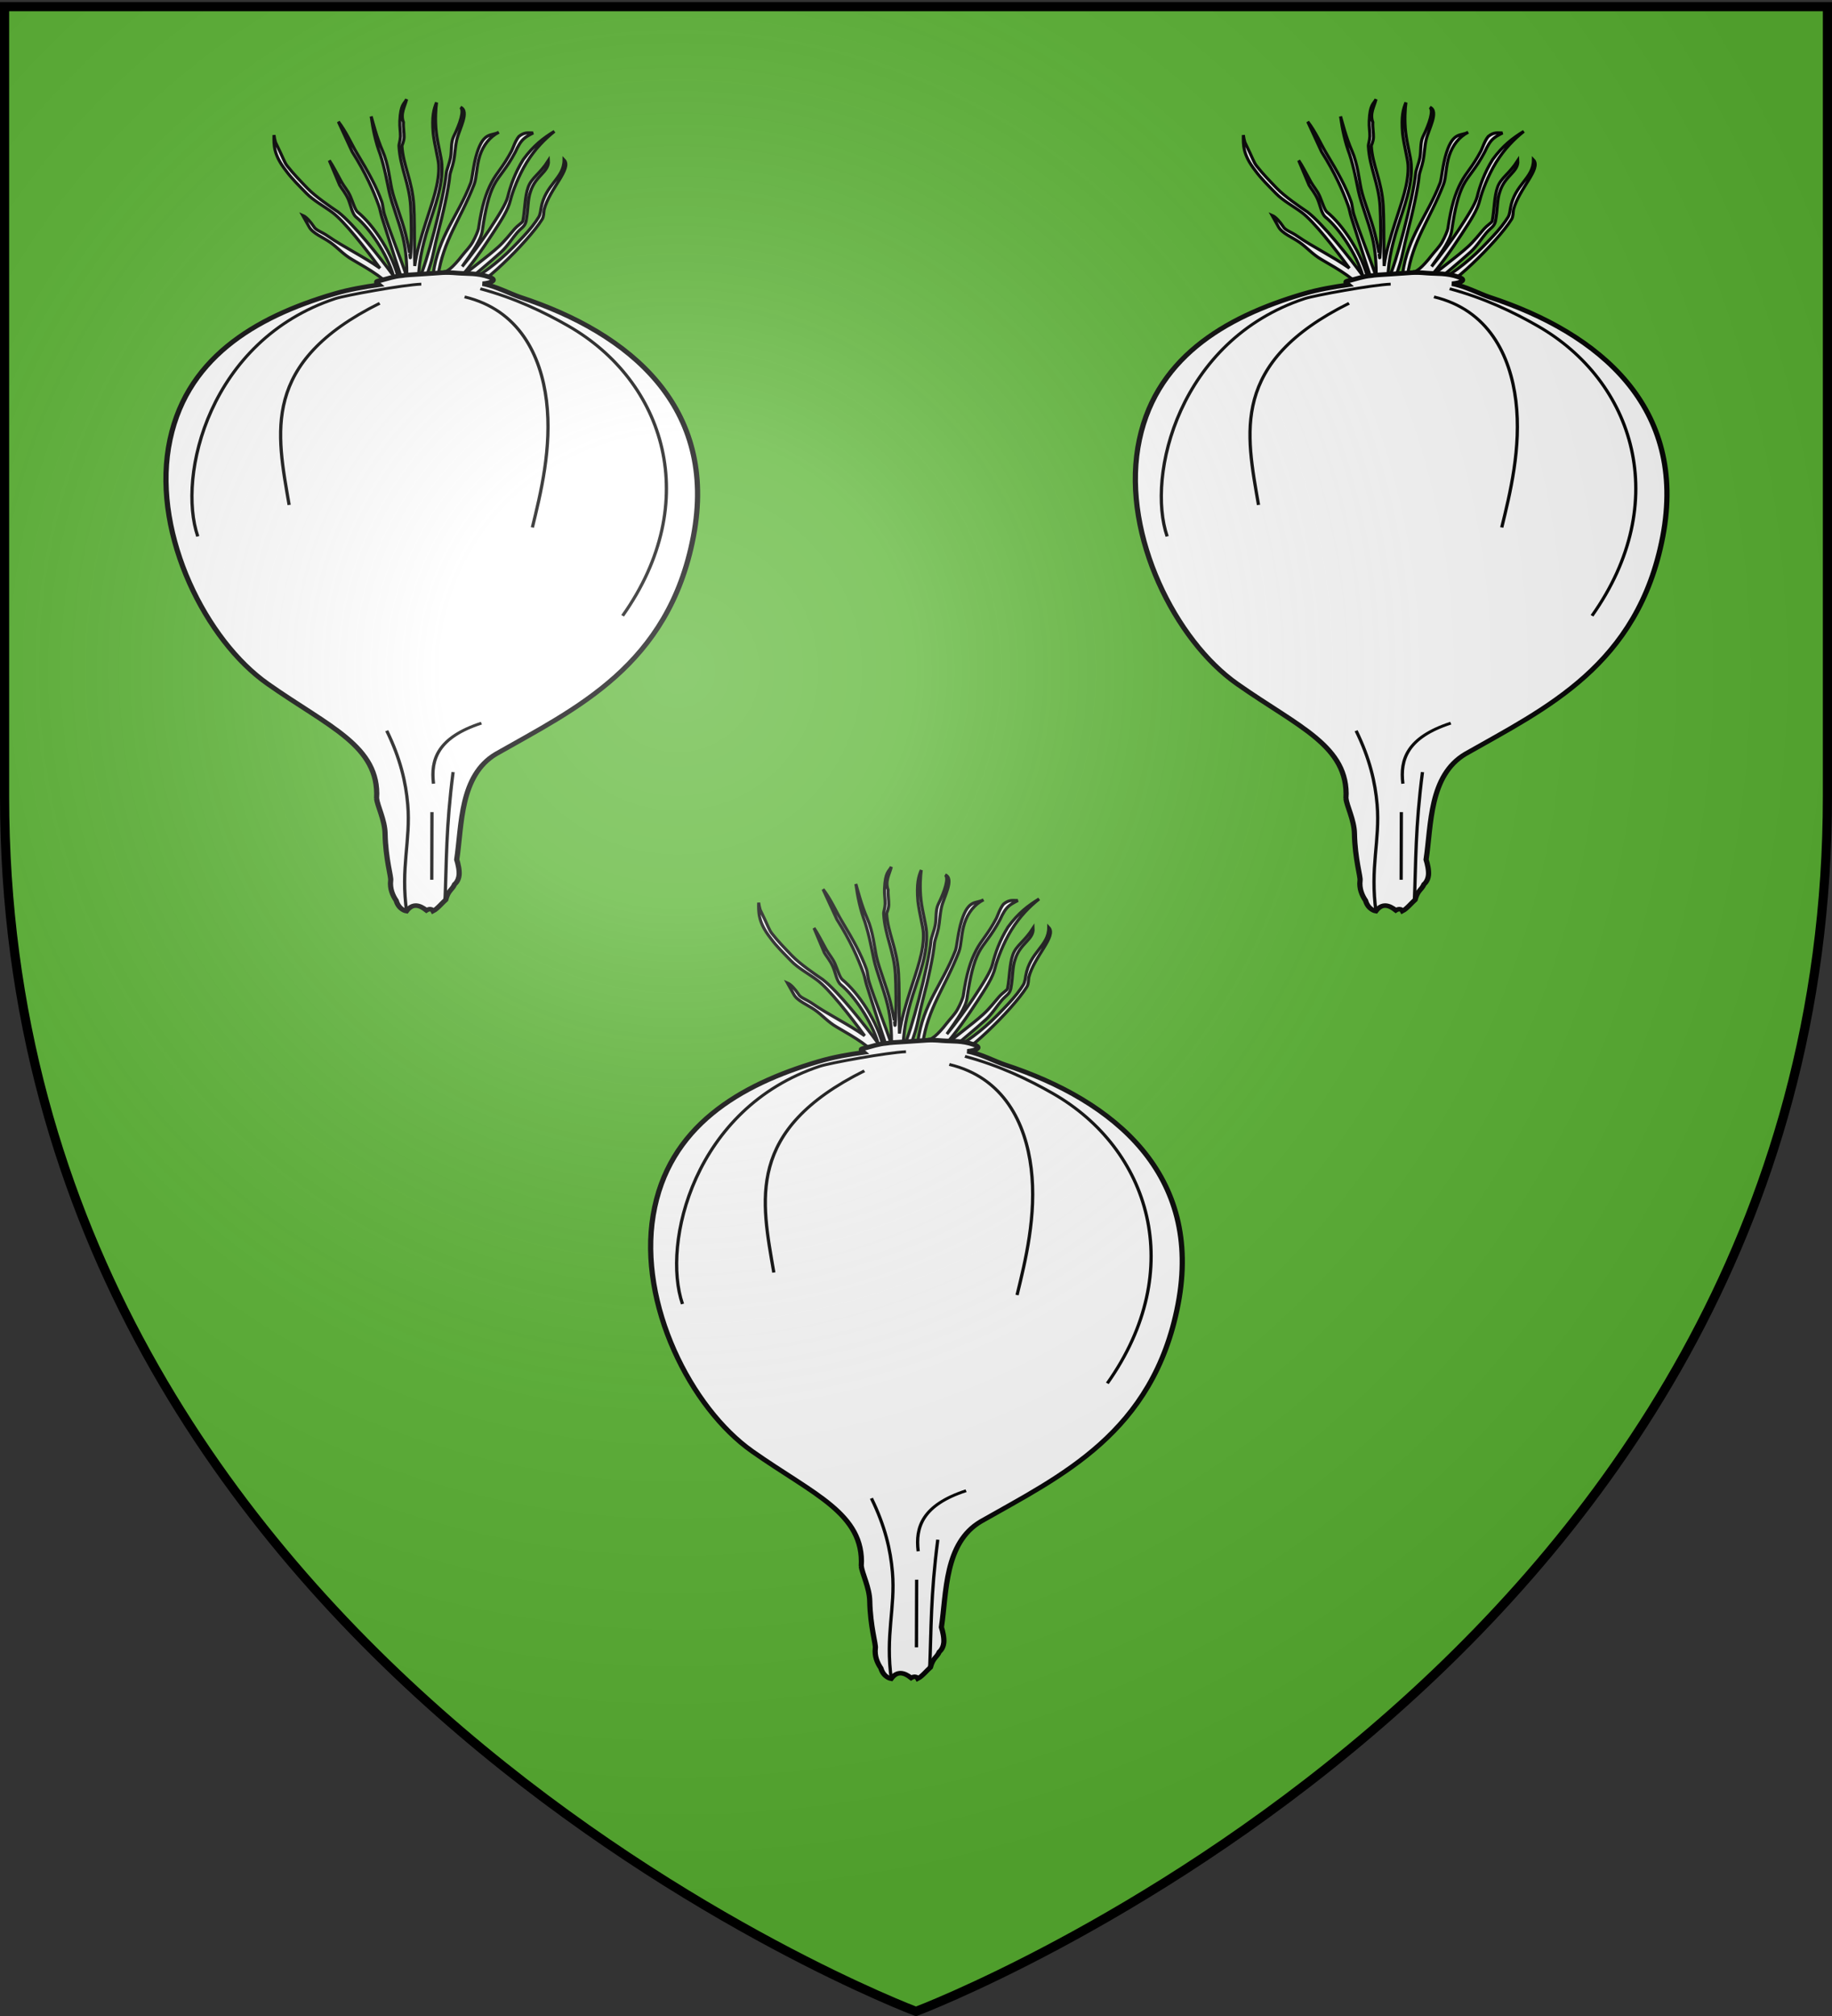<svg xmlns="http://www.w3.org/2000/svg" xmlns:xlink="http://www.w3.org/1999/xlink" width="600" height="660" version="1.0"><rect width="100%" height="100%" fill="#333333" stroke="none"/><desc>Flag of Canton of Valais (Wallis)</desc><defs><g id="c"><path id="b" d="M0 0v1h.5z" transform="rotate(18 3.157 -.5)"/><use xlink:href="#b" width="810" height="540" transform="scale(-1 1)"/></g><g id="d"><use xlink:href="#c" width="810" height="540" transform="rotate(72)"/><use xlink:href="#c" width="810" height="540" transform="rotate(144)"/></g><radialGradient xlink:href="#a" id="e" cx="221.445" cy="226.331" r="300" fx="221.445" fy="226.331" gradientTransform="matrix(1.353 0 0 1.349 -77.63 -85.747)" gradientUnits="userSpaceOnUse"/><linearGradient id="a"><stop offset="0" style="stop-color:white;stop-opacity:.314"/><stop offset=".19" style="stop-color:white;stop-opacity:.251"/><stop offset=".6" style="stop-color:#6b6b6b;stop-opacity:.125"/><stop offset="1" style="stop-color:black;stop-opacity:.125"/></linearGradient></defs><g style="display:inline"><path d="M300 658.5s298.5-112.32 298.5-397.772V2.176H1.5v258.552C1.5 546.18 300 658.5 300 658.5" style="fill:#5ab532;fill-opacity:1;fill-rule:evenodd;stroke:none;stroke-width:1px;stroke-linecap:butt;stroke-linejoin:miter;stroke-opacity:1"/><path d="m154.551 94.223-.47-2.54c2.655-1.126 8.789-5.447 13.846-10.638 2.528-2.596 4.632-4.734 6.397-6.98.883-1.124 1.609-2.163 2.122-3 .514-.839.727-2.765.734-2.806 1.39-8.027 7.527-9.738 7.552-15.922 2.703 2.81-4.766 9.486-6.516 16.279-.18 1.039-.063 2.207-.649 3.163-.585.956-1.351 2.016-2.265 3.18-1.829 2.328-4.23 5.027-6.793 7.657-5.124 5.26-10.775 10.256-13.958 11.607zm-21.427 1.44c-1.48-3.883-5.93-17.803-8.093-24.668-.376-1.194-.491-2.324-1-3.734-1.784-4.952-4.278-10.584-8.683-17.564l-4.533-9.863c2.59 3.318 4.3 7.37 6.029 10.223 4.044 6.676 6.467 11.179 8.158 15.874.434 1.204.456 2.84.927 4.338 1.786 5.67 5.448 14.844 7.32 20.314.014-3.77-.185-8.332-1.304-12.903-1.315-5.373-3.57-10.68-4.533-15.109-.577-2.651-1.391-7.474-2.887-12.044-1.47-3.857-2.379-8.17-2.958-12.41.668 2.243 1.761 6.765 3.748 11.32 1.862 4.265 2.325 9.368 2.986 12.406.9 4.14 3.235 9.473 4.588 15 .484 1.981.896 3.98 1.25 5.959 0-.093.26 1.943.268 1.852.512-5.097.28-13.862.09-17.09-.452-7.662-3.4-12.418-3.828-19.687-.042-.716.431-1.774.481-3.232s-.303-3.191-.206-4.965c.257-5.674 1.383-5.515 2.235-7.19-.585 2.388-2.108 4.677-1.049 7.55-.096 1.747.263 3.46.214 4.88-.048 1.42-.709 2.663-.697 2.861.378 6.416 3.406 11.292 3.9 19.68.208 3.531.198 9.66.225 15.16.008 1.683.037 3.004.057 4.462.64-4.775 2.101-9.444 3.553-14.041 2.08-6.59 4.632-13.09 4.28-19.076-.125-2.125-1.302-6.179-1.782-10.25-.49-5.633.217-8.123 1.097-10.16-.251 1.733-.544 5.818-.073 9.812.47 3.993 1.658 7.945 1.808 10.495.416 7.05-2.373 13.887-4.454 20.479s-3.454 12.934-3.107 18.837l-1.302.127-1.192 1.13c-.224-.586-.249-1.008-.284-1.543l-.391-.107c.124.349.435 1.316.528 1.562zm18.924-2.725-.829-2.297c3.49-3.133 8.127-6.298 12.061-9.858 1.967-1.78 3.786-4.117 5.121-5.665s2.689-2.147 2.845-2.787c.714-3.796.609-7.964 1.746-11.066 1.15-3.132 3.744-4.226 6.628-8.716.267 3.783-4.21 4.84-5.867 10.172-.974 2.658-.688 5.671-1.442 9.656l-.01.042-.01.063c-.426 1.75-1.544 2.09-2.964 3.736-1.42 1.648-3.174 4.462-5.167 6.266-3.985 3.607-8.676 7.37-12.112 10.454zm-23.303 2.079c-.803-1.46-2.71-3.248-5.134-4.957-2.425-1.71-5.367-3.418-8.316-5.12-2.949-1.704-4.688-3.878-7.174-5.608-2.486-1.731-5.707-2.933-6.86-5.033l-2.112-3.785c1.193.499 2.608 2.158 3.556 3.587.756 1.375 2.405 1.61 4.812 3.286 2.406 1.676 5.336 3.358 8.286 5.062s5.917 3.426 8.423 5.192c.08.057.137.11.215.166-4.767-6.524-11.694-15.38-15.572-18.245-2.692-2.023-6.174-3.856-8.515-6.281-2.372-2.459-4.77-4.74-6.76-7.486-4.087-5.251-3.895-8.373-3.866-11.576.131.821.265 1.593.498 2.35 2.805 5.691 2.818 6.442 3.866 7.788 1.878 2.413 4.16 4.764 6.566 7.257 2.6 2.693 7.508 6.052 10.048 7.767l.026.018.014.019c5.046 3.895 13.62 14.734 18.118 20.871-2.197-7.316-7.815-15.575-12.2-19.176-1.347-1.107-1.705-3.762-2.586-5.845s-2.291-3.659-2.835-4.648l-3.392-8.085c1.03 1.423 2.53 4.354 4.059 7.136.775 1.411 2.047 2.728 2.88 4.697s1.518 4.371 2.328 5.037c5.194 4.267 11.629 13.64 13.585 22.64l-.99.022-.266.481c.17.253.374.492.52.756zm21.084-3.123-.939-2.204c-.204.189-.422.434-.62.599-.625.52-1.21.912-1.77 1.125-.559.213-1.135.283-1.693-.186l.723-2.325c-.018-.016.176.085.536-.053.361-.137.858-.465 1.41-.924 1.104-.918 2.446-2.4 3.742-4.07s2.655-2.952 3.603-4.622 1.824-3.899 1.897-4.397c1.087-7.491 2.433-11.556 4.24-15.018 1.806-3.462 3.712-4.966 6.62-10.456.393-.742 1.18-3.29 2.37-4.697 1.914-1.562 3.217-1.101 4.671-1.14-1.189.633-2.603 1.257-3.714 2.57-1.112 1.315-1.98 3.403-2.145 3.712-2.985 5.635-5.273 7.518-6.946 10.725s-2.804 7.768-3.855 15.01c-.234 1.614-1.002 3.138-2.021 4.934-.837 1.474-3.475 5.296-4.564 6.774 2.662-3.206 6.695-8.709 8.677-11.727 2.964-4.513 5.663-8.699 6.25-11.1.834-3.421 2.317-7.771 5.068-12.183 3.314-4.577 6.746-7.139 10.206-9.233-3.101 2.474-6.291 5.65-9.084 10.184-2.645 4.294-4.654 9.636-5.31 12.325-.792 3.245-2.977 6.606-6.017 11.236s-6.946 10.41-11.335 15.14zm-10.991.478-1.271-1.737c.359-.678 1.128-2.761 1.965-5.446s1.782-6.038 2.7-9.552c1.836-7.028 3.544-14.784 3.934-18.897.112-1.183.944-2.967 1.382-5.1.439-2.132.045-4.95 1.018-6.925 2.125-4.31 3.522-8.544 2.274-9.592 3.03 1.31-.427 7.13-1.237 10.628-.54 2.36-.568 4.753-.997 6.84-.429 2.088-1.185 3.919-1.257 4.674-.446 4.709-2.167 12.386-4.027 19.506-.93 3.56-1.458 6.928-2.316 9.68s-1.564 4.78-2.168 5.921zm4.622-1.984-1.608-.69c1.843-12.692 7.905-18.448 12.323-29.805.511-1.313.838-6.105 2.053-9.828 2.25-7.098 4.743-5.398 7.152-6.782-2.973 1.496-5.124 4.285-6.227 7.667s-1.018 7.221-1.85 9.362c-4.588 11.792-10.143 18.366-11.843 30.076z" style="fill:#fff;fill-opacity:1;fill-rule:evenodd;stroke:#000;stroke-width:1;stroke-linecap:butt;stroke-linejoin:miter;stroke-miterlimit:4;stroke-dasharray:none;stroke-opacity:1"/><g style="fill:#fff;stroke:#000;stroke-width:1.495;stroke-miterlimit:4;stroke-dasharray:none;stroke-opacity:1"><path d="M-280.205 424.945c1.34 17.204-12.94 23.914-30.09 38.773s-31.116 49.515-26.013 78.387c5.103 28.87 26.026 41.743 48.805 48.47 4.393 1.297 8.663 1.954 12.957 2.477-1.331 1.337-.274 1.207.624 1.428 1.436.354 3.858 1.204 5.924 1.287 1.285.052-1.04.12 5.513.303 6.553.182 6.413.487 10.616-.077 2.732-.366 5.643-.137 8.98-1.66 2.324-1.061.513-1.906-1.983-2.098 3.733-.922 8.026-3.737 10.519-4.78 31.265-13.074 55.58-38.313 47.279-80.316-8.302-42.002-35.231-54.94-58.527-68.953-10.63-6.643-10.463-22.885-12.293-34.156.327-1.317.707-3.534.528-5.07-.243-2.089-1.366-2.967-1.366-2.967-.826-1.94-1.869-1.861-2.7-4.989-.828-.752-2.533-2.936-3.715-3.55-.557 1.262-1.902.317-1.902.317-1.89 1.82-3.859 2.608-5.72-.058 0 0-2.139.463-2.835 3.583-.97 1.739-1.735 4.015-1.387 6.612.254 1.002-1.243 7.117-1.142 15.429.057 4.565-1.965 9.215-2.072 11.608z" style="fill:#fff;fill-rule:evenodd;stroke:#000;stroke-width:1.495;stroke-linecap:butt;stroke-linejoin:miter;stroke-miterlimit:4;stroke-dasharray:none;stroke-opacity:1" transform="matrix(1.144 -.039 -.034 -.999 458.353 674.99)"/><path d="M-245.607 590.62c9.752-3.403 17.957-8.302 24.78-13.132 27.13-19.209 36.958-59.062 12.745-95.491m-66.429 105c-34.693-18.105-30.68-41.267-27.857-65m25.715-75c3.628-9.25 4.965-17.127 5.286-24.393.525-11.908-2.724-20.458-1.332-35.315m14.617 45.422c-2.619-18.331-2.71-29.082-3.571-42.143m-2.858 29.286-.714-22.143m1.429 31.429c-.615 7.965 1.667 15.102 14.285 19.286m-.66 139.715c15.48-4.85 21.273-20.088 22.409-34.954 1.17-15.32-2.598-30.36-5.27-41.277m-29.393 80.888c-5.224-.04-21.898-2.83-24.774-3.799-36.377-12.247-46.972-56.162-41.597-76.288" style="fill:#fff;fill-rule:evenodd;stroke:#000;stroke-width:.935;stroke-linecap:butt;stroke-linejoin:miter;stroke-miterlimit:4;stroke-dasharray:none;stroke-opacity:1" transform="matrix(1.144 -.039 -.034 -.999 458.353 674.99)"/></g><path d="m472.032 94.223-.47-2.54c2.655-1.126 8.789-5.447 13.846-10.638 2.528-2.596 4.633-4.734 6.397-6.98.883-1.124 1.609-2.163 2.123-3 .513-.839.726-2.765.734-2.806 1.39-8.027 7.526-9.738 7.551-15.922 2.703 2.81-4.766 9.486-6.516 16.279-.18 1.039-.063 2.207-.648 3.163-.586.956-1.352 2.016-2.266 3.18-1.829 2.328-4.23 5.027-6.793 7.657-5.124 5.26-10.775 10.256-13.958 11.607zm-21.427 1.44c-1.48-3.883-5.93-17.803-8.093-24.668-.376-1.194-.491-2.324-1-3.734-1.784-4.952-4.278-10.584-8.683-17.564l-4.533-9.863c2.59 3.318 4.301 7.37 6.03 10.223 4.043 6.676 6.466 11.179 8.158 15.874.434 1.204.455 2.84.927 4.338 1.786 5.67 5.447 14.844 7.319 20.314.014-3.77-.185-8.332-1.303-12.903-1.315-5.373-3.571-10.68-4.534-15.109-.577-2.651-1.391-7.474-2.887-12.044-1.47-3.857-2.379-8.17-2.958-12.41.668 2.243 1.761 6.765 3.749 11.32 1.861 4.265 2.325 9.368 2.985 12.406.9 4.14 3.235 9.473 4.588 15 .485 1.981.896 3.98 1.25 5.959 0-.093.26 1.943.269 1.852.51-5.097.279-13.862.088-17.09-.45-7.662-3.399-12.418-3.827-19.687-.042-.716.431-1.774.482-3.232s-.304-3.191-.207-4.965c.257-5.674 1.383-5.515 2.236-7.19-.586 2.388-2.108 4.677-1.05 7.55-.095 1.747.264 3.46.215 4.88s-.71 2.663-.698 2.861c.378 6.416 3.406 11.292 3.9 19.68.208 3.531.198 9.66.225 15.16.008 1.683.037 3.004.057 4.462.64-4.775 2.102-9.444 3.553-14.041 2.08-6.59 4.632-13.09 4.28-19.076-.125-2.125-1.301-6.179-1.781-10.25-.49-5.633.217-8.123 1.096-10.16-.25 1.733-.544 5.818-.073 9.812.47 3.993 1.659 7.945 1.809 10.495.415 7.05-2.373 13.887-4.454 20.479-2.082 6.592-3.455 12.934-3.107 18.837l-1.303.127-1.192 1.13c-.224-.586-.249-1.008-.284-1.543l-.391-.107c.125.349.435 1.316.529 1.562zm18.924-2.725-.828-2.297c3.49-3.133 8.127-6.298 12.06-9.858 1.967-1.78 3.787-4.117 5.122-5.665s2.688-2.147 2.844-2.787c.714-3.796.609-7.964 1.747-11.066 1.149-3.132 3.743-4.226 6.627-8.716.267 3.783-4.21 4.84-5.866 10.172-.975 2.658-.689 5.671-1.443 9.656l-.01.042-.01.063c-.426 1.75-1.544 2.09-2.964 3.736-1.42 1.648-3.174 4.462-5.167 6.266-3.985 3.607-8.676 7.37-12.112 10.454zm-23.303 2.079c-.802-1.46-2.71-3.248-5.134-4.957-2.424-1.71-5.367-3.418-8.316-5.12-2.949-1.704-4.688-3.878-7.174-5.608-2.485-1.731-5.706-2.933-6.86-5.033l-2.112-3.785c1.193.499 2.608 2.158 3.557 3.587.756 1.375 2.405 1.61 4.811 3.286s5.337 3.358 8.287 5.062 5.916 3.426 8.422 5.192c.08.057.137.11.216.166-4.768-6.524-11.695-15.38-15.573-18.245-2.692-2.023-6.174-3.856-8.514-6.281-2.373-2.459-4.771-4.74-6.76-7.486-4.087-5.251-3.895-8.373-3.867-11.576.131.821.266 1.593.498 2.35 2.805 5.691 2.818 6.442 3.866 7.788 1.878 2.413 4.16 4.764 6.566 7.257 2.6 2.693 7.509 6.052 10.048 7.767l.027.018.014.019c5.045 3.895 13.62 14.734 18.118 20.871-2.198-7.316-7.816-15.575-12.2-19.176-1.348-1.107-1.706-3.762-2.587-5.845s-2.291-3.659-2.835-4.648l-3.391-8.085c1.03 1.423 2.528 4.354 4.058 7.136.776 1.411 2.047 2.728 2.88 4.697s1.518 4.371 2.328 5.037c5.195 4.267 11.629 13.64 13.586 22.64l-.99.022-.267.481c.17.253.375.492.52.756zm21.084-3.123-.939-2.204c-.204.189-.422.434-.62.599-.625.52-1.21.912-1.77 1.125-.559.213-1.134.283-1.693-.186l.723-2.325c-.018-.016.176.085.537-.053.36-.137.858-.465 1.41-.924 1.103-.918 2.445-2.4 3.741-4.07s2.655-2.952 3.603-4.622 1.825-3.899 1.897-4.397c1.087-7.491 2.434-11.556 4.24-15.018s3.712-4.966 6.62-10.456c.393-.742 1.18-3.29 2.37-4.697 1.914-1.562 3.217-1.101 4.671-1.14-1.188.633-2.603 1.257-3.714 2.57-1.111 1.315-1.98 3.403-2.145 3.712-2.985 5.635-5.272 7.518-6.945 10.725s-2.804 7.768-3.856 15.01c-.234 1.614-1.002 3.138-2.02 4.934-.837 1.474-3.476 5.296-4.565 6.774 2.662-3.206 6.696-8.709 8.678-11.727 2.963-4.513 5.662-8.699 6.248-11.1.836-3.421 2.319-7.771 5.07-12.183 3.313-4.577 6.746-7.139 10.206-9.233-3.102 2.474-6.292 5.65-9.084 10.184-2.646 4.294-4.654 9.636-5.31 12.325-.793 3.245-2.978 6.606-6.018 11.236s-6.946 10.41-11.335 15.14zm-10.991.478-1.271-1.737c.36-.678 1.128-2.761 1.965-5.446s1.782-6.038 2.7-9.552c1.836-7.028 3.544-14.784 3.935-18.897.112-1.183.943-2.967 1.382-5.1s.044-4.95 1.017-6.925c2.125-4.31 3.522-8.544 2.274-9.592 3.03 1.31-.427 7.13-1.236 10.628-.54 2.36-.568 4.753-.998 6.84-.429 2.088-1.185 3.919-1.256 4.674-.447 4.709-2.168 12.386-4.027 19.506-.93 3.56-1.459 6.928-2.316 9.68-.858 2.752-1.564 4.78-2.17 5.921zm4.622-1.984-1.607-.69c1.842-12.692 7.904-18.448 12.323-29.805.51-1.313.837-6.105 2.052-9.828 2.25-7.098 4.744-5.398 7.152-6.782-2.972 1.496-5.123 4.285-6.227 7.667-1.103 3.382-1.017 7.221-1.85 9.362-4.588 11.792-10.143 18.366-11.843 30.076z" style="fill:#fff;fill-opacity:1;fill-rule:evenodd;stroke:#000;stroke-width:1;stroke-linecap:butt;stroke-linejoin:miter;stroke-miterlimit:4;stroke-dasharray:none;stroke-opacity:1"/><g style="fill:#fff;stroke:#000;stroke-width:1.495;stroke-miterlimit:4;stroke-dasharray:none;stroke-opacity:1"><path d="M-280.205 424.945c1.34 17.204-12.94 23.914-30.09 38.773s-31.116 49.515-26.013 78.387c5.103 28.87 26.026 41.743 48.805 48.47 4.393 1.297 8.663 1.954 12.957 2.477-1.331 1.337-.274 1.207.624 1.428 1.436.354 3.858 1.204 5.924 1.287 1.285.052-1.04.12 5.513.303 6.553.182 6.413.487 10.616-.077 2.732-.366 5.643-.137 8.98-1.66 2.324-1.061.513-1.906-1.983-2.098 3.733-.922 8.026-3.737 10.519-4.78 31.265-13.074 55.58-38.313 47.279-80.316-8.302-42.002-35.231-54.94-58.527-68.953-10.63-6.643-10.463-22.885-12.293-34.156.327-1.317.707-3.534.528-5.07-.243-2.089-1.366-2.967-1.366-2.967-.826-1.94-1.869-1.861-2.7-4.989-.828-.752-2.533-2.936-3.715-3.55-.557 1.262-1.902.317-1.902.317-1.89 1.82-3.859 2.608-5.72-.058 0 0-2.139.463-2.835 3.583-.97 1.739-1.735 4.015-1.387 6.612.254 1.002-1.243 7.117-1.142 15.429.057 4.565-1.965 9.215-2.072 11.608z" style="fill:#fff;fill-rule:evenodd;stroke:#000;stroke-width:1.495;stroke-linecap:butt;stroke-linejoin:miter;stroke-miterlimit:4;stroke-dasharray:none;stroke-opacity:1" transform="matrix(1.144 -.039 -.034 -.999 775.834 674.99)"/><path d="M-245.607 590.62c9.752-3.403 17.957-8.302 24.78-13.132 27.13-19.209 36.958-59.062 12.745-95.491m-66.429 105c-34.693-18.105-30.68-41.267-27.857-65m25.715-75c3.628-9.25 4.965-17.127 5.286-24.393.525-11.908-2.724-20.458-1.332-35.315m14.617 45.422c-2.619-18.331-2.71-29.082-3.571-42.143m-2.858 29.286-.714-22.143m1.429 31.429c-.615 7.965 1.667 15.102 14.285 19.286m-.66 139.715c15.48-4.85 21.273-20.088 22.409-34.954 1.17-15.32-2.598-30.36-5.27-41.277m-29.393 80.888c-5.224-.04-21.898-2.83-24.774-3.799-36.377-12.247-46.972-56.162-41.597-76.288" style="fill:#fff;fill-rule:evenodd;stroke:#000;stroke-width:.935;stroke-linecap:butt;stroke-linejoin:miter;stroke-miterlimit:4;stroke-dasharray:none;stroke-opacity:1" transform="matrix(1.144 -.039 -.034 -.999 775.834 674.99)"/></g><path d="m313.292 345.513-.47-2.539c2.654-1.127 8.788-5.448 13.845-10.639 2.529-2.595 4.633-4.733 6.398-6.98.882-1.123 1.608-2.162 2.122-3s.727-2.764.734-2.805c1.39-8.028 7.527-9.739 7.552-15.922 2.702 2.81-4.766 9.485-6.516 16.278-.18 1.04-.063 2.207-.649 3.163s-1.352 2.016-2.266 3.18c-1.828 2.328-4.23 5.027-6.792 7.657-5.125 5.26-10.776 10.257-13.958 11.607zm-21.428 1.44c-1.479-3.883-5.93-17.802-8.092-24.667-.377-1.195-.492-2.324-1-3.734-1.785-4.953-4.278-10.585-8.683-17.564l-4.533-9.863c2.589 3.318 4.3 7.37 6.028 10.223 4.044 6.675 6.467 11.178 8.16 15.873.433 1.205.454 2.84.926 4.339 1.786 5.67 5.447 14.844 7.319 20.314.014-3.77-.184-8.332-1.303-12.903-1.315-5.374-3.57-10.681-4.534-15.11-.576-2.65-1.39-7.473-2.887-12.043-1.469-3.857-2.378-8.171-2.958-12.41.668 2.242 1.762 6.764 3.749 11.319 1.861 4.266 2.325 9.369 2.986 12.406.9 4.14 3.235 9.474 4.587 15 .485 1.982.897 3.98 1.25 5.959 0-.092.26 1.944.269 1.853.511-5.097.279-13.862.089-17.09-.451-7.662-3.4-12.419-3.827-19.687-.042-.716.43-1.775.48-3.233.051-1.458-.303-3.19-.205-4.964.257-5.674 1.382-5.516 2.235-7.19-.585 2.387-2.108 4.676-1.049 7.55-.096 1.747.263 3.46.214 4.88s-.71 2.663-.697 2.86c.377 6.417 3.406 11.292 3.9 19.68.208 3.532.197 9.66.224 15.16.009 1.683.038 3.005.058 4.462.64-4.774 2.101-9.444 3.552-14.04 2.081-6.59 4.633-13.091 4.28-19.077-.125-2.124-1.301-6.178-1.781-10.25-.49-5.633.217-8.122 1.097-10.159-.252 1.732-.545 5.818-.074 9.811s1.659 7.946 1.81 10.495c.414 7.05-2.374 13.887-4.455 20.48-2.081 6.591-3.455 12.933-3.107 18.836l-1.303.128-1.192 1.13c-.223-.587-.248-1.009-.283-1.544l-.392-.106c.125.348.435 1.315.529 1.561zm18.925-2.725-.829-2.297c3.49-3.133 8.127-6.297 12.06-9.858 1.968-1.78 3.787-4.116 5.122-5.664s2.689-2.148 2.845-2.788c.713-3.796.608-7.963 1.746-11.065 1.15-3.133 3.743-4.226 6.628-8.717.266 3.784-4.21 4.841-5.867 10.173-.975 2.657-.688 5.67-1.442 9.656l-.01.042-.01.063c-.427 1.749-1.544 2.089-2.965 3.736s-3.174 4.462-5.166 6.265c-3.985 3.608-8.676 7.37-12.112 10.454zm-23.304 2.08c-.802-1.46-2.71-3.248-5.134-4.958s-5.366-3.417-8.315-5.12c-2.95-1.703-4.688-3.877-7.174-5.608s-5.707-2.933-6.861-5.033l-2.111-3.785c1.192.5 2.608 2.159 3.556 3.587.756 1.376 2.405 1.611 4.811 3.287s5.337 3.357 8.287 5.061 5.917 3.426 8.423 5.193c.08.056.136.11.215.165-4.768-6.523-11.695-15.379-15.573-18.244-2.692-2.024-6.173-3.856-8.514-6.282-2.373-2.458-4.771-4.739-6.76-7.486-4.087-5.25-3.895-8.372-3.867-11.576.132.822.266 1.593.499 2.35 2.804 5.692 2.817 6.442 3.865 7.789 1.878 2.412 4.16 4.763 6.567 7.257 2.6 2.693 7.508 6.052 10.047 7.766l.027.018.014.02c5.045 3.894 13.62 14.734 18.118 20.87-2.197-7.315-7.816-15.574-12.2-19.176-1.348-1.107-1.705-3.762-2.586-5.845-.882-2.083-2.292-3.658-2.835-4.647l-3.392-8.086c1.03 1.423 2.529 4.354 4.059 7.137.775 1.41 2.047 2.727 2.88 4.696.833 1.97 1.517 4.372 2.327 5.037 5.195 4.267 11.63 13.641 13.586 22.64l-.99.023-.267.481c.17.252.375.491.52.756zm21.085-3.124-.94-2.203c-.204.188-.421.434-.619.598-.625.52-1.211.912-1.77 1.125-.56.213-1.135.284-1.694-.185l.724-2.326c-.018-.015.175.085.536-.052.361-.138.858-.466 1.41-.925 1.104-.917 2.446-2.399 3.742-4.069s2.654-2.952 3.602-4.623c.948-1.67 1.825-3.898 1.897-4.396 1.088-7.492 2.434-11.557 4.24-15.018 1.807-3.463 3.712-4.967 6.62-10.457.394-.742 1.18-3.29 2.37-4.697 1.915-1.561 3.218-1.1 4.672-1.14-1.189.633-2.603 1.257-3.715 2.571s-1.98 3.403-2.144 3.712c-2.986 5.635-5.273 7.518-6.946 10.724s-2.804 7.768-3.855 15.01c-.235 1.615-1.002 3.139-2.021 4.935-.837 1.474-3.475 5.296-4.565 6.774 2.662-3.207 6.696-8.71 8.678-11.728 2.963-4.513 5.663-8.698 6.249-11.099.835-3.422 2.318-7.772 5.07-12.183 3.313-4.578 6.745-7.14 10.205-9.233-3.102 2.473-6.291 5.65-9.084 10.184-2.645 4.293-4.654 9.635-5.31 12.325-.793 3.245-2.977 6.606-6.017 11.236s-6.946 10.41-11.335 15.14zm-10.992.479-1.27-1.737c.359-.678 1.128-2.762 1.965-5.447s1.781-6.037 2.7-9.551c1.835-7.028 3.544-14.785 3.934-18.897.112-1.183.944-2.967 1.382-5.1.439-2.132.045-4.951 1.018-6.925 2.124-4.31 3.521-8.544 2.273-9.593 3.031 1.311-.426 7.13-1.236 10.629-.54 2.36-.568 4.753-.997 6.84-.43 2.088-1.185 3.919-1.257 4.674-.447 4.708-2.167 12.386-4.027 19.506-.93 3.56-1.458 6.927-2.316 9.68-.858 2.751-1.564 4.78-2.169 5.92zm4.623-1.984-1.608-.69c1.842-12.693 7.904-18.448 12.323-29.805.511-1.314.838-6.106 2.052-9.828 2.25-7.098 4.744-5.399 7.153-6.782-2.973 1.496-5.124 4.284-6.227 7.666s-1.018 7.222-1.85 9.362c-4.589 11.793-10.144 18.366-11.843 30.077z" style="fill:#fff;fill-opacity:1;fill-rule:evenodd;stroke:#000;stroke-width:1;stroke-linecap:butt;stroke-linejoin:miter;stroke-miterlimit:4;stroke-dasharray:none;stroke-opacity:1"/><g style="fill:#fff;stroke:#000;stroke-width:1.495;stroke-miterlimit:4;stroke-dasharray:none;stroke-opacity:1"><path d="M-280.205 424.945c1.34 17.204-12.94 23.914-30.09 38.773s-31.116 49.515-26.013 78.387c5.103 28.87 26.026 41.743 48.805 48.47 4.393 1.297 8.663 1.954 12.957 2.477-1.331 1.337-.274 1.207.624 1.428 1.436.354 3.858 1.204 5.924 1.287 1.285.052-1.04.12 5.513.303 6.553.182 6.413.487 10.616-.077 2.732-.366 5.643-.137 8.98-1.66 2.324-1.061.513-1.906-1.983-2.098 3.733-.922 8.026-3.737 10.519-4.78 31.265-13.074 55.58-38.313 47.279-80.316-8.302-42.002-35.231-54.94-58.527-68.953-10.63-6.643-10.463-22.885-12.293-34.156.327-1.317.707-3.534.528-5.07-.243-2.089-1.366-2.967-1.366-2.967-.826-1.94-1.869-1.861-2.7-4.989-.828-.752-2.533-2.936-3.715-3.55-.557 1.262-1.902.317-1.902.317-1.89 1.82-3.859 2.608-5.72-.058 0 0-2.139.463-2.835 3.583-.97 1.739-1.735 4.015-1.387 6.612.254 1.002-1.243 7.117-1.142 15.429.057 4.565-1.965 9.215-2.072 11.608z" style="fill:#fff;fill-rule:evenodd;stroke:#000;stroke-width:1.495;stroke-linecap:butt;stroke-linejoin:miter;stroke-miterlimit:4;stroke-dasharray:none;stroke-opacity:1" transform="matrix(1.144 -.039 -.034 -.999 617.093 926.28)"/><path d="M-245.607 590.62c9.752-3.403 17.957-8.302 24.78-13.132 27.13-19.209 36.958-59.062 12.745-95.491m-66.429 105c-34.693-18.105-30.68-41.267-27.857-65m25.715-75c3.628-9.25 4.965-17.127 5.286-24.393.525-11.908-2.724-20.458-1.332-35.315m14.617 45.422c-2.619-18.331-2.71-29.082-3.571-42.143m-2.858 29.286-.714-22.143m1.429 31.429c-.615 7.965 1.667 15.102 14.285 19.286m-.66 139.715c15.48-4.85 21.273-20.088 22.409-34.954 1.17-15.32-2.598-30.36-5.27-41.277m-29.393 80.888c-5.224-.04-21.898-2.83-24.774-3.799-36.377-12.247-46.972-56.162-41.597-76.288" style="fill:#fff;fill-rule:evenodd;stroke:#000;stroke-width:.935;stroke-linecap:butt;stroke-linejoin:miter;stroke-miterlimit:4;stroke-dasharray:none;stroke-opacity:1" transform="matrix(1.144 -.039 -.034 -.999 617.093 926.28)"/></g></g><path d="M300 658.5s298.5-112.32 298.5-397.772V2.176H1.5v258.552C1.5 546.18 300 658.5 300 658.5" style="opacity:1;fill:url(#e);fill-opacity:1;fill-rule:evenodd;stroke:none;stroke-width:1px;stroke-linecap:butt;stroke-linejoin:miter;stroke-opacity:1"/><path d="M300 658.5S1.5 546.18 1.5 260.728V2.176h597v258.552C598.5 546.18 300 658.5 300 658.5z" style="opacity:1;fill:none;fill-opacity:1;fill-rule:evenodd;stroke:#000;stroke-width:3;stroke-linecap:butt;stroke-linejoin:miter;stroke-miterlimit:4;stroke-dasharray:none;stroke-opacity:1"/></svg>
